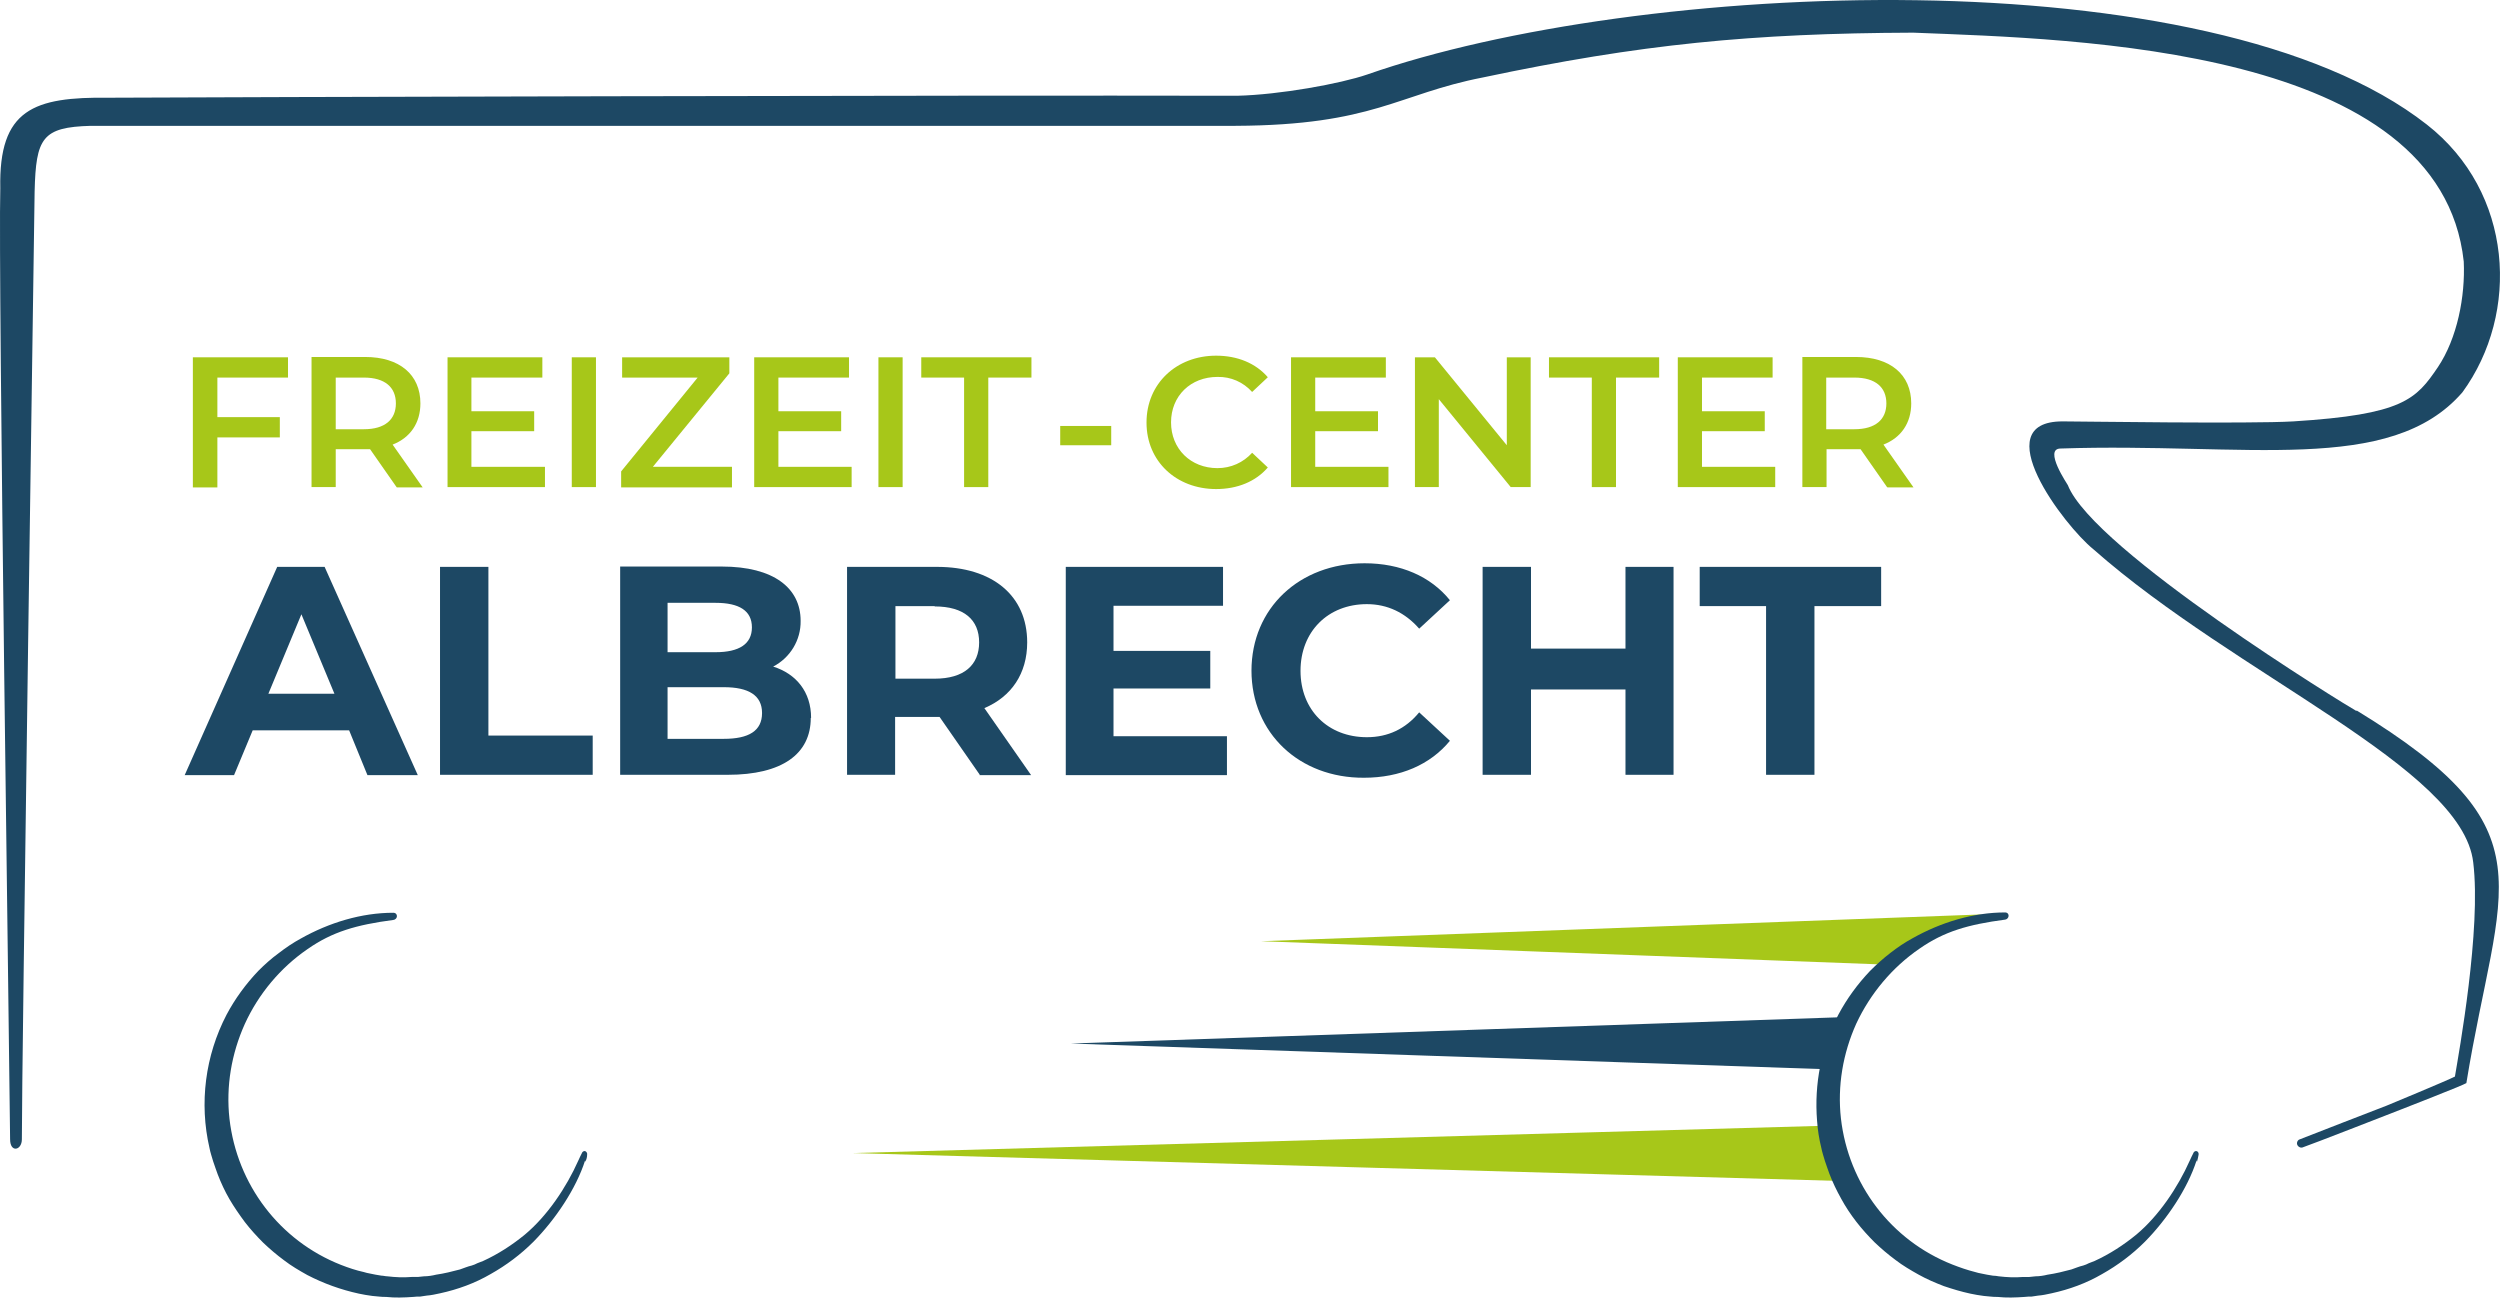 <?xml version="1.0" encoding="UTF-8"?>
<svg xmlns="http://www.w3.org/2000/svg" id="Ebene_1" data-name="Ebene 1" width="76.468" height="39.688" viewBox="0 0 76.468 39.688">
  <path d="M55.969,34.429l-29.89.84,30.43.86c-.27-.54-.45-1.11-.54-1.7" fill="#a7c719"></path>
  <path d="M60.639,27.969l-22.07.82,19.23.72c.78-.78,1.76-1.31,2.83-1.54" fill="#a7c719"></path>
  <polygon points="6.649 11.549 6.649 12.759 8.559 12.759 8.559 13.379 6.649 13.379 6.649 14.909 5.899 14.909 5.899 10.929 8.809 10.929 8.809 11.549 6.649 11.549" fill="#a7c719"></polygon>
  <path d="M11.129,11.549h-.86v1.58h.86c.65,0,.98-.3.98-.79s-.33-.79-.98-.79M12.129,14.899l-.81-1.16h-1.05v1.16h-.74v-3.98h1.64c1.05,0,1.69.54,1.69,1.42,0,.6-.31,1.05-.85,1.26l.92,1.31h-.79l-.01-.01Z" fill="#a7c719"></path>
  <polygon points="16.669 14.279 16.669 14.899 13.689 14.899 13.689 10.929 16.589 10.929 16.589 11.549 14.419 11.549 14.419 12.579 16.339 12.579 16.339 13.189 14.419 13.189 14.419 14.279 16.669 14.279" fill="#a7c719"></polygon>
  <rect x="17.489" y="10.929" width=".74" height="3.97" fill="#a7c719"></rect>
  <polygon points="22.389 14.279 22.389 14.909 18.999 14.909 18.999 14.419 21.339 11.549 19.029 11.549 19.029 10.929 22.309 10.929 22.309 11.419 19.969 14.279 22.389 14.279" fill="#a7c719"></polygon>
  <polygon points="26.049 14.279 26.049 14.899 23.069 14.899 23.069 10.929 25.969 10.929 25.969 11.549 23.809 11.549 23.809 12.579 25.729 12.579 25.729 13.189 23.809 13.189 23.809 14.279 26.049 14.279" fill="#a7c719"></polygon>
  <rect x="26.869" y="10.929" width=".74" height="3.97" fill="#a7c719"></rect>
  <polygon points="29.489 11.549 28.179 11.549 28.179 10.929 31.549 10.929 31.549 11.549 30.229 11.549 30.229 14.899 29.489 14.899 29.489 11.549" fill="#a7c719"></polygon>
  <rect x="32.429" y="13.029" width="1.56" height=".59" fill="#a7c719"></rect>
  <path d="M35.069,12.919c0-1.18.91-2.04,2.13-2.04.65,0,1.21.23,1.58.66l-.48.45c-.27-.3-.65-.47-1.06-.46-.82,0-1.42.58-1.42,1.39s.6,1.4,1.42,1.4c.41,0,.79-.17,1.06-.47l.48.45c-.37.43-.93.66-1.58.66-1.22,0-2.13-.85-2.13-2.03" fill="#a7c719"></path>
  <polygon points="42.469 14.279 42.469 14.899 39.489 14.899 39.489 10.929 42.389 10.929 42.389 11.549 40.229 11.549 40.229 12.579 42.149 12.579 42.149 13.189 40.229 13.189 40.229 14.279 42.469 14.279" fill="#a7c719"></polygon>
  <polygon points="46.819 10.929 46.819 14.899 46.209 14.899 44.009 12.209 44.009 14.899 43.279 14.899 43.279 10.929 43.889 10.929 46.089 13.619 46.089 10.929 46.819 10.929" fill="#a7c719"></polygon>
  <polygon points="48.689 11.549 47.379 11.549 47.379 10.929 50.749 10.929 50.749 11.549 49.429 11.549 49.429 14.899 48.689 14.899 48.689 11.549" fill="#a7c719"></polygon>
  <polygon points="54.299 14.279 54.299 14.899 51.319 14.899 51.319 10.929 54.219 10.929 54.219 11.549 52.059 11.549 52.059 12.579 53.979 12.579 53.979 13.189 52.059 13.189 52.059 14.279 54.299 14.279" fill="#a7c719"></polygon>
  <path d="M56.719,11.549h-.86v1.58h.86c.65,0,.98-.3.98-.79s-.33-.79-.98-.79M57.719,14.899l-.81-1.16h-1.04v1.16h-.74v-3.98h1.64c1.05,0,1.69.54,1.69,1.42,0,.6-.31,1.05-.85,1.26l.92,1.31h-.79l-.02-.01Z" fill="#a7c719"></path>
  <path d="M10.229,21.219l-1.01-2.43-1.01,2.43h2.02ZM10.689,22.339h-2.96l-.57,1.37h-1.51l2.83-6.37h1.45l2.85,6.37h-1.54l-.56-1.37h.01Z" fill="#1d4864"></path>
  <polygon points="13.459 17.339 14.939 17.339 14.939 22.499 18.129 22.499 18.129 23.699 13.459 23.699 13.459 17.339" fill="#1d4864"></polygon>
  <path d="M23.309,21.809c0-.54-.41-.79-1.17-.79h-1.72v1.58h1.72c.76,0,1.17-.24,1.17-.79M20.419,18.449v1.5h1.47c.72,0,1.11-.25,1.11-.76s-.39-.75-1.11-.75h-1.47v.01ZM24.799,21.959c0,1.1-.87,1.74-2.54,1.74h-3.29v-6.37h3.11c1.59,0,2.41.66,2.41,1.66.01.59-.32,1.13-.84,1.4.7.22,1.16.77,1.16,1.57" fill="#1d4864"></path>
  <path d="M28.589,18.539h-1.2v2.22h1.2c.9,0,1.36-.42,1.36-1.11s-.46-1.1-1.36-1.1M29.969,23.699l-1.23-1.77h-1.36v1.77h-1.47v-6.36h2.75c1.7,0,2.76.88,2.76,2.31,0,.95-.48,1.66-1.31,2.01l1.43,2.05h-1.58l.01-.01Z" fill="#1d4864"></path>
  <polygon points="37.529 22.519 37.529 23.709 32.599 23.709 32.599 17.339 37.409 17.339 37.409 18.529 34.059 18.529 34.059 19.909 37.019 19.909 37.019 21.059 34.059 21.059 34.059 22.519 37.529 22.519" fill="#1d4864"></polygon>
  <path d="M38.279,20.519c0-1.92,1.47-3.29,3.46-3.29,1.1,0,2.02.4,2.61,1.13l-.94.87c-.43-.49-.97-.75-1.6-.75-1.19,0-2.03.84-2.03,2.04s.84,2.03,2.03,2.03c.64,0,1.18-.25,1.6-.76l.94.87c-.6.73-1.52,1.13-2.63,1.13-1.97.01-3.44-1.36-3.44-3.28" fill="#1d4864"></path>
  <polygon points="51.189 17.339 51.189 23.699 49.719 23.699 49.719 21.089 46.829 21.089 46.829 23.699 45.349 23.699 45.349 17.339 46.829 17.339 46.829 19.839 49.719 19.839 49.719 17.339 51.189 17.339" fill="#1d4864"></polygon>
  <polygon points="54.019 18.539 51.989 18.539 51.989 17.339 57.539 17.339 57.539 18.539 55.499 18.539 55.499 23.699 54.019 23.699 54.019 18.539" fill="#1d4864"></polygon>
  <path d="M72.079,21.749c-.31-.17-8.05-4.92-8.83-6.91,0-.01-.76-1.12-.22-1.12,5.64-.19,10.08.83,12.29-1.72,1.77-2.43,1.56-6.12-1.09-8.19-6.65-5.21-24.15-4.42-32.41-1.53-.81.28-2.68.62-3.98.65-8.54-.02-31.06.04-34.5.06C1.029,2.959-.041,3.339.009,5.759c-.07,2.57.29,27.33.3,29.09,0,.42.36.34.36,0-.01-1.77.39-28.98.39-28.99.04-1.64.23-1.97,1.72-2.01h35.01c4.24-.02,4.95-.97,7.57-1.48,4.82-1.02,8.23-1.35,13.16-1.37,5.04.2,16.13.44,16.84,7,.05,1.07-.2,2.35-.79,3.23-.67.99-1.07,1.45-4.42,1.66-1.32.08-6.59,0-7.06,0-2.38,0,.05,3.19.94,3.91,4.38,3.87,11.29,6.68,11.62,9.58.25,2.04-.44,5.83-.56,6.55-.23.12-2.09.89-2.09.89,0,0-2.59,1-2.68,1.04-.06.04-.08.12-.04.18s.11.08.17.05c.14-.04,3.01-1.16,3.01-1.16,0,0,1.9-.74,1.98-.8,1-6.15,2.66-7.72-3.36-11.4" fill="#1d4864"></path>
  <path d="M56.459,31.109l-23.71.81,23.22.79c.08-.55.25-1.09.49-1.6" fill="#1d4864"></path>
  <path d="M67.189,35.489c-.28.88-.92,1.82-1.58,2.49-.39.39-.83.72-1.31.99-.48.28-1,.47-1.55.59-.14.03-.27.06-.41.07l-.2.03c-.07,0-.14,0-.21.01-.28.02-.56.03-.83,0-.07,0-.14,0-.21-.01l-.21-.02c-.14-.02-.28-.04-.41-.07-.28-.06-.54-.14-.81-.23-.26-.1-.52-.21-.77-.35s-.49-.28-.71-.45c-.23-.17-.44-.35-.64-.54-.2-.2-.39-.41-.56-.63-.17-.22-.33-.46-.46-.7-.14-.25-.26-.5-.36-.76-.05-.13-.09-.26-.14-.4-.02-.06-.04-.14-.06-.2-.02-.07-.04-.14-.05-.2-.07-.28-.11-.55-.13-.83-.09-1.12.13-2.25.65-3.24.26-.49.59-.94.97-1.34.2-.2.4-.38.62-.55.22-.17.44-.32.68-.45.87-.49,1.86-.79,2.83-.79.15,0,.14.2,0,.22-1.13.15-1.86.36-2.62.89-.83.57-1.5,1.37-1.93,2.29-.41.91-.58,1.91-.47,2.9.23,2.01,1.53,3.73,3.41,4.47.23.09.46.17.7.23.12.04.24.05.36.08l.18.03c.06,0,.12.01.18.02.25.03.49.04.74.02h.19l.19-.02c.12,0,.25-.02.37-.05.12-.02.25-.04.37-.07l.36-.09c.12-.04.23-.09.36-.12.06-.02.12-.04.17-.07l.18-.07c.46-.21.89-.49,1.28-.81.68-.57,1.26-1.43,1.63-2.26.02-.04.09-.2.11-.23.01-.04.06-.07.1-.06s.07.06.06.11c-.01.07-.03.14-.05.22" fill="#1d4864"></path>
  <path d="M17.899,35.489c-.28.88-.92,1.82-1.58,2.49-.39.39-.83.72-1.31.99-.48.28-1,.47-1.55.59-.14.03-.27.06-.41.07l-.2.03c-.07,0-.14,0-.21.01-.28.02-.56.03-.83,0-.07,0-.14,0-.21-.01l-.21-.02c-.14-.02-.28-.04-.41-.07-.55-.12-1.08-.31-1.58-.57-.25-.14-.49-.28-.71-.45-.23-.17-.44-.35-.64-.54-.2-.2-.39-.41-.56-.63-.17-.23-.33-.46-.47-.7s-.26-.5-.36-.76c-.05-.13-.09-.26-.14-.4-.02-.07-.04-.14-.06-.2-.02-.07-.04-.14-.05-.2-.32-1.38-.13-2.83.52-4.08.26-.49.59-.94.97-1.34.2-.2.4-.38.62-.54.22-.17.44-.32.68-.45.87-.49,1.86-.79,2.83-.79.15,0,.15.2,0,.22-1.13.15-1.86.36-2.62.89-.83.57-1.5,1.37-1.92,2.29-.41.91-.58,1.91-.47,2.9.23,2.01,1.53,3.73,3.41,4.47.23.09.47.17.7.22.12.04.24.05.36.08l.18.03c.06,0,.12.02.18.02.25.03.49.04.74.02h.19l.19-.02c.12,0,.25-.02.37-.05.12-.02.25-.04.37-.07l.36-.09c.12-.04.23-.09.36-.12.06-.02.12-.04.17-.07l.18-.07c.46-.21.89-.49,1.28-.81.68-.57,1.26-1.43,1.63-2.26.02-.04.09-.2.11-.23.01-.04.06-.07.1-.06.04.02.07.06.06.11,0,.07-.02.14-.05.22" fill="#1d4864"></path>
</svg>
